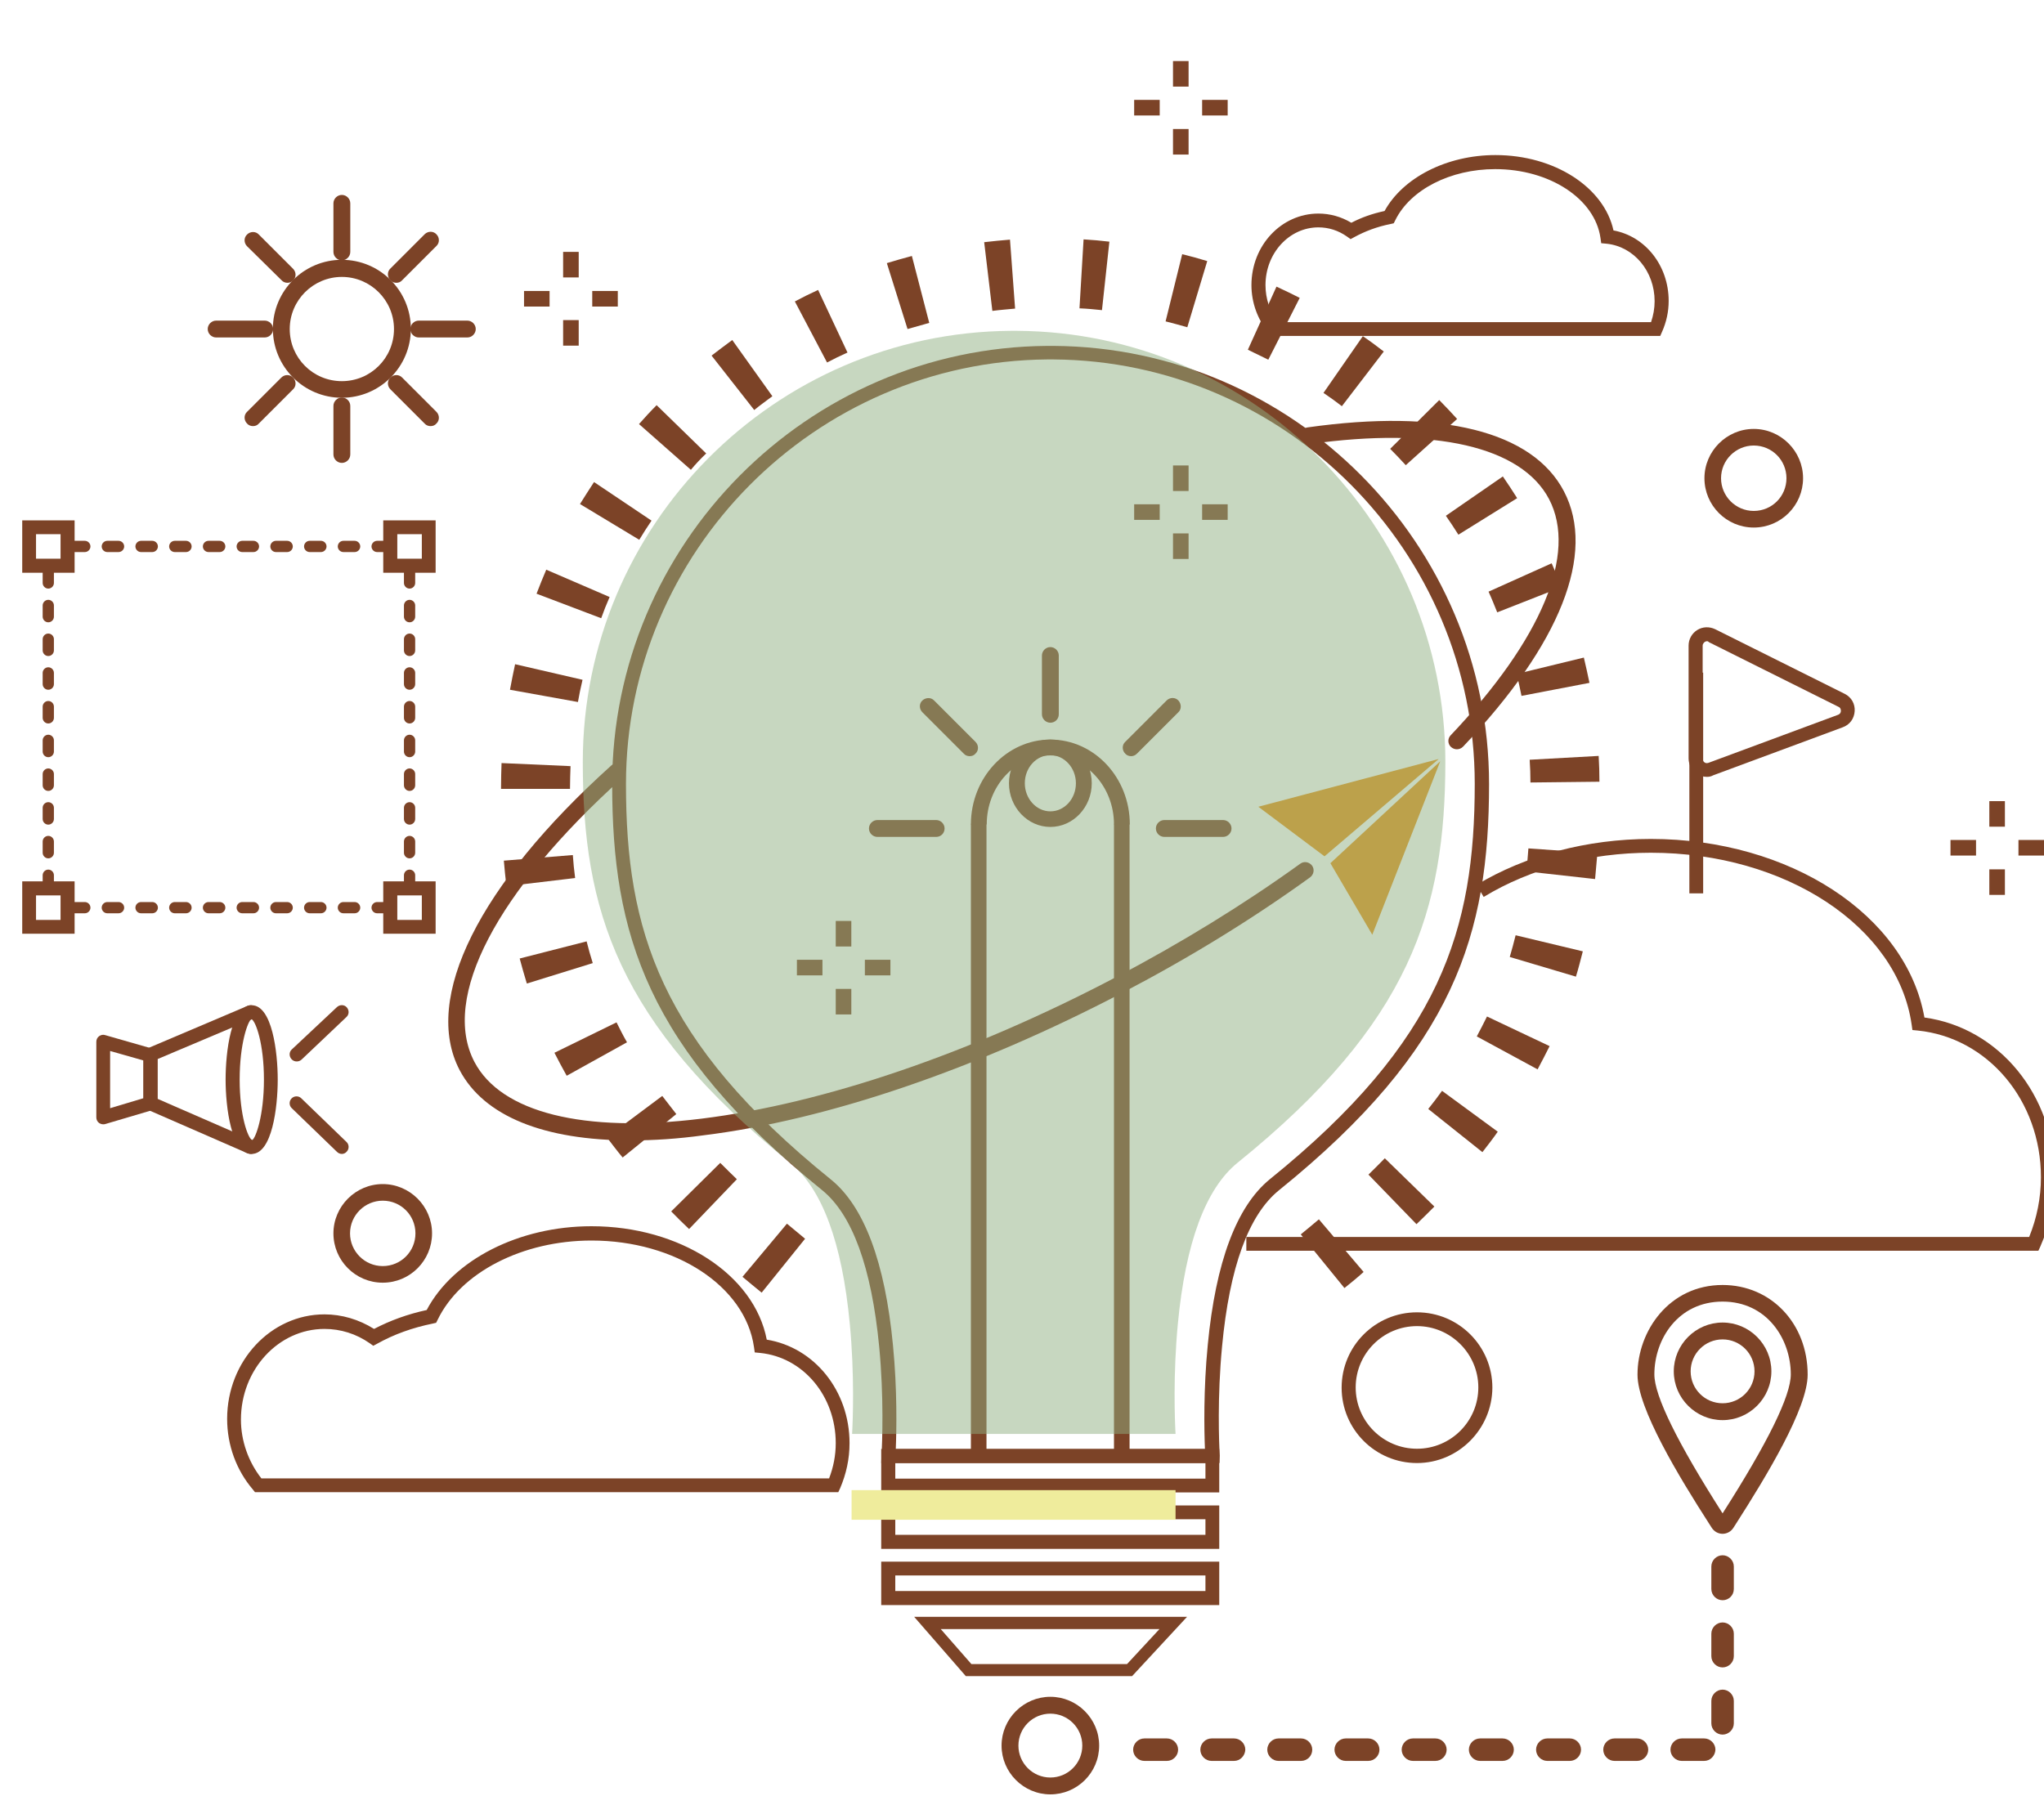 <?xml version="1.0" encoding="utf-8"?>
<!-- Generator: Adobe Illustrator 28.1.0, SVG Export Plug-In . SVG Version: 6.00 Build 0)  -->
<svg version="1.1" id="レイヤー_1" xmlns="http://www.w3.org/2000/svg" xmlns:xlink="http://www.w3.org/1999/xlink" x="0px"
	 y="0px" viewBox="0 0 800 710" style="enable-background:new 0 0 800 710;" xml:space="preserve">
<style type="text/css">
	.st0{fill:#7C4327;}
	.st1{fill:#E99214;}
	.st2{fill:#FFFFFF;}
	.st3{opacity:0.5;fill:#90B082;}
	.st4{fill:#EFEC9C;}
</style>
<g>
	<g>
		<path class="st0" d="M797.8,489.6h-310v-5.4h306.4c3-7.4,4.6-15.3,4.6-23.4c0-29.9-20.7-54.6-48.2-57.4l-2.1-0.2l-0.3-2.1
			c-5.5-38.4-49.4-67.3-102.1-67.3c-23.8,0-47,6.1-65.4,17.3l-2.8-4.7c19.2-11.6,43.4-18,68.2-18c54.5,0,100,29.9,107.1,69.9
			c29.2,4,51,30.5,51,62.5c0,9.5-1.9,18.7-5.7,27.3L797.8,489.6z"/>
		<path class="st0" d="M477.3,572.7H344.9l0.1-2.9c0.3-5,1-23-0.9-42.7c-3-31-10.5-51.6-22.3-61.2c-68.8-55.6-82.2-100.4-82.2-159
			c0-93.8,76.3-170.8,170.2-171.5l2.6,0c93.9,0.6,170.4,77.6,170.4,171.5c0,58.7-13.5,103.5-82.2,159l-1.7-2.1l1.7,2.1
			c-11.9,9.6-19.4,30.2-22.3,61.2c-1.9,19.8-1.2,37.7-0.9,42.7L477.3,572.7z M350.6,567.2h121c-0.3-7.4-0.6-23.3,1.1-40.7
			c3.1-32.5,11.3-54.3,24.3-64.9c67.1-54.2,80.2-97.8,80.2-154.8c0-91-74-165.5-164.9-166.1l-2.5,0C318.9,141.5,245,216,245,306.9
			c0,57,13.1,100.6,80.2,154.8c13,10.5,21.2,32.4,24.3,64.9C351.2,543.9,350.9,559.9,350.6,567.2z"/>
		<path class="st0" d="M477.2,584.2H344.9v-17h132.3V584.2z M350.4,578.8h121.4v-6.1H350.4V578.8z"/>
		<path class="st0" d="M477.2,606.3H344.9v-17h132.3V606.3z M350.4,600.8h121.4v-6.1H350.4V600.8z"/>
		<path class="st0" d="M477.2,628.3H344.9v-17h132.3V628.3z M350.4,622.8h121.4v-6.1H350.4V622.8z"/>
		<path class="st0" d="M443.1,656.1H378l-20.2-23.2h106.8L443.1,656.1z M380.2,651.4h60.9l12.7-13.7h-85.6L380.2,651.4z"/>
		<g>
			<rect x="380" y="322.5" class="st0" width="6.1" height="247.5"/>
			<rect x="436" y="322.5" class="st0" width="6.1" height="247.5"/>
			<path class="st0" d="M442.2,322.7H436c0-14.9-11.2-27-24.9-27c-13.8,0-24.9,12.1-24.9,27H380c0-18.3,14-33.2,31.1-33.2
				C428.3,289.5,442.2,304.4,442.2,322.7z"/>
			<path class="st0" d="M411.1,323.7c-8.9,0-16.2-7.7-16.2-17.1s7.3-17.1,16.2-17.1c8.9,0,16.2,7.7,16.2,17.1S420,323.7,411.1,323.7
				z M411.1,295.6c-5.5,0-10,4.9-10,11c0,6,4.5,11,10,11c5.5,0,10-4.9,10-11C421.1,300.6,416.6,295.6,411.1,295.6z"/>
		</g>
		<g>
			<g>
				<path class="st0" d="M411.1,282.9c-1.8,0-3.3-1.5-3.3-3.3v-23c0-1.8,1.5-3.3,3.3-3.3c1.8,0,3.3,1.5,3.3,3.3v23
					C414.4,281.5,412.9,282.9,411.1,282.9z"/>
			</g>
			<g>
				<path class="st0" d="M478.7,327.6h-23c-1.8,0-3.3-1.5-3.3-3.3c0-1.8,1.5-3.3,3.3-3.3h23c1.8,0,3.3,1.5,3.3,3.3
					C482,326.1,480.5,327.6,478.7,327.6z"/>
				<path class="st0" d="M366.4,327.6h-23c-1.8,0-3.3-1.5-3.3-3.3c0-1.8,1.5-3.3,3.3-3.3h23c1.8,0,3.3,1.5,3.3,3.3
					C369.7,326.1,368.3,327.6,366.4,327.6z"/>
			</g>
			<g>
				<path class="st0" d="M379.5,296c-0.8,0-1.7-0.3-2.3-1L361,278.8c-1.3-1.3-1.3-3.4,0-4.6s3.4-1.3,4.6,0l16.2,16.2
					c1.3,1.3,1.3,3.4,0,4.6C381.2,295.7,380.4,296,379.5,296z"/>
			</g>
			<g>
				<path class="st0" d="M442.7,296c-0.8,0-1.7-0.3-2.3-1c-1.3-1.3-1.3-3.4,0-4.6l16.2-16.2c1.3-1.3,3.4-1.3,4.6,0s1.3,3.4,0,4.6
					L445,295C444.3,295.7,443.5,296,442.7,296z"/>
			</g>
		</g>
		<g>
			<g>
				<g>
					<g>
						<rect x="327.1" y="360.5" class="st0" width="6.1" height="10"/>
					</g>
				</g>
			</g>
			<g>
				<g>
					<g>
						<rect x="327.1" y="387.1" class="st0" width="6.1" height="10"/>
					</g>
				</g>
			</g>
			<g>
				<g>
					<g>
						<rect x="338.5" y="375.7" class="st0" width="10" height="6.1"/>
					</g>
				</g>
			</g>
			<g>
				<g>
					<g>
						<rect x="311.9" y="375.7" class="st0" width="10" height="6.1"/>
					</g>
				</g>
			</g>
		</g>
		<g>
			<g>
				<g>
					<g>
						<rect x="459.1" y="182.2" class="st0" width="6.1" height="10"/>
					</g>
				</g>
			</g>
			<g>
				<g>
					<g>
						<rect x="459.1" y="208.8" class="st0" width="6.1" height="10"/>
					</g>
				</g>
			</g>
			<g>
				<g>
					<g>
						<rect x="470.5" y="197.4" class="st0" width="10" height="6.1"/>
					</g>
				</g>
			</g>
			<g>
				<g>
					<g>
						<rect x="443.9" y="197.4" class="st0" width="10" height="6.1"/>
					</g>
				</g>
			</g>
		</g>
		<g>
			<g>
				<g>
					<g>
						<rect x="220.4" y="98.6" class="st0" width="6.1" height="10"/>
					</g>
				</g>
			</g>
			<g>
				<g>
					<g>
						<rect x="220.4" y="125.3" class="st0" width="6.1" height="10"/>
					</g>
				</g>
			</g>
			<g>
				<g>
					<g>
						<rect x="231.8" y="113.9" class="st0" width="10" height="6.1"/>
					</g>
				</g>
			</g>
			<g>
				<g>
					<g>
						<rect x="205.1" y="113.9" class="st0" width="10" height="6.1"/>
					</g>
				</g>
			</g>
		</g>
		<g>
			<g>
				<g>
					<g>
						<rect x="459.1" y="23.9" class="st0" width="6.1" height="10"/>
					</g>
				</g>
			</g>
			<g>
				<g>
					<g>
						<rect x="459.1" y="50.5" class="st0" width="6.1" height="10"/>
					</g>
				</g>
			</g>
			<g>
				<g>
					<g>
						<rect x="470.5" y="39.1" class="st0" width="10" height="6.1"/>
					</g>
				</g>
			</g>
			<g>
				<g>
					<g>
						<rect x="443.9" y="39.1" class="st0" width="10" height="6.1"/>
					</g>
				</g>
			</g>
		</g>
		<g>
			<g>
				<g>
					<g>
						<rect x="778.6" y="313.6" class="st0" width="6.1" height="10"/>
					</g>
				</g>
			</g>
			<g>
				<g>
					<g>
						<rect x="778.6" y="340.3" class="st0" width="6.1" height="10"/>
					</g>
				</g>
			</g>
			<g>
				<g>
					<g>
						<rect x="790" y="328.8" class="st0" width="10" height="6.1"/>
					</g>
				</g>
			</g>
			<g>
				<g>
					<g>
						<rect x="763.4" y="328.8" class="st0" width="10" height="6.1"/>
					</g>
				</g>
			</g>
		</g>
		<path class="st0" d="M686.4,206.5c-10.7,0-19.3-8.7-19.3-19.3s8.7-19.3,19.3-19.3s19.3,8.7,19.3,19.3S697.1,206.5,686.4,206.5z
			 M686.4,174.4c-7,0-12.8,5.7-12.8,12.8c0,7,5.7,12.8,12.8,12.8s12.8-5.7,12.8-12.8C699.2,180.1,693.5,174.4,686.4,174.4z"/>
		<path class="st0" d="M149.8,502.1c-10.7,0-19.3-8.7-19.3-19.3s8.7-19.3,19.3-19.3s19.3,8.7,19.3,19.3S160.5,502.1,149.8,502.1z
			 M149.8,470c-7,0-12.8,5.7-12.8,12.8c0,7,5.7,12.8,12.8,12.8s12.8-5.7,12.8-12.8C162.6,475.7,156.9,470,149.8,470z"/>
		<path class="st0" d="M554.6,572.7c-16.3,0-29.5-13.2-29.5-29.5c0-16.3,13.2-29.5,29.5-29.5s29.5,13.2,29.5,29.5
			C584,559.4,570.8,572.7,554.6,572.7z M554.6,519.1c-13.3,0-24,10.8-24,24c0,13.3,10.8,24,24,24c13.3,0,24-10.8,24-24
			C578.6,529.9,567.8,519.1,554.6,519.1z"/>
		<path class="st0" d="M247,446.4c-34.2,0-57.6-9.5-67.1-27.5c-14.7-28,7.5-72.6,59.4-119.3c1.3-1.2,3.4-1.1,4.6,0.2
			c1.2,1.3,1.1,3.4-0.2,4.6c-49.5,44.6-71.2,86.2-58,111.3c10.4,19.8,42.7,27.9,88.8,22.2c47.8-5.9,105.3-25.5,161.9-55.2
			c25.9-13.6,50.3-28.6,72.5-44.6c1.5-1.1,3.5-0.7,4.6,0.7c1.1,1.5,0.7,3.5-0.7,4.6c-22.4,16.2-47.1,31.4-73.3,45.1
			c-57.3,30-115.6,49.9-164.1,55.9C265.3,445.8,255.8,446.4,247,446.4z"/>
		<path class="st0" d="M570.2,293.3c-0.8,0-1.6-0.3-2.3-0.9c-1.3-1.2-1.4-3.3-0.1-4.6c35.6-37.5,49.6-71.1,38.5-92.4
			c-10.8-20.6-44.9-28.4-93.6-21.6c-1.8,0.2-3.5-1-3.7-2.8c-0.3-1.8,1-3.5,2.8-3.7c52.3-7.4,88,1.5,100.3,25
			c12.7,24.3-1.3,59.8-39.5,100C571.9,293,571,293.3,570.2,293.3z"/>
		<g>
			<g>
				<polygon class="st1" points="563.1,297.1 492.5,315.8 518.4,335.2 				"/>
				<polygon class="st1" points="563.7,298 537.1,365.9 520.7,337.9 				"/>
			</g>
		</g>
		<path class="st0" d="M328.1,584.1H99.8l-0.8-1c-6.5-7.6-10.1-17.4-10.1-27.7c0-22.6,17.1-40.9,38.1-40.9c6.8,0,13.5,2,19.4,5.7
			c6.3-3.3,13.2-5.8,20.6-7.4c10.4-19.7,36.1-32.8,64.5-32.8c34.6,0,63.7,18.9,68.6,44.4c18.6,3,32.4,20,32.4,40.5
			c0,6.2-1.3,12.1-3.7,17.7L328.1,584.1z M102.3,578.7h222.2c1.7-4.4,2.6-9,2.6-13.8c0-18.4-12.7-33.6-29.6-35.3l-2.1-0.2l-0.3-2.1
			c-3.4-23.8-30.7-41.7-63.6-41.7c-26.9,0-51.2,12.4-60.2,31l-0.6,1.2l-1.3,0.3c-7.9,1.6-15.2,4.2-21.8,7.9l-1.5,0.8l-1.4-1
			c-5.3-3.7-11.4-5.6-17.7-5.6c-18,0-32.7,15.9-32.7,35.5C94.3,564,97.2,572.2,102.3,578.7z"/>
		<path class="st0" d="M298.1,506c-2.6-2.1-5.1-4.2-7.5-6.2L308,479c2.3,1.9,4.7,3.9,7.1,5.9L298.1,506z M526.2,504.2l-17.1-21
			c2.4-2,4.8-3.9,7.1-5.9l17.5,20.6C531.3,500.1,528.8,502.1,526.2,504.2z M269.7,481.1c-2.4-2.3-4.8-4.6-7-6.9l19.2-19
			c2.1,2.1,4.3,4.3,6.5,6.4L269.7,481.1z M554.4,479.2l-18.8-19.4c2.2-2.2,4.4-4.3,6.4-6.4l19.4,18.9
			C559.2,474.5,556.8,476.9,554.4,479.2z M243.7,453.1c-2.2-2.6-4.2-5.3-6.2-7.9l21.7-16.2c1.8,2.3,3.6,4.7,5.5,7.1L243.7,453.1z
			 M580.2,451L559,434.1c1.9-2.4,3.7-4.7,5.4-7.1l21.8,16C584.4,445.6,582.3,448.3,580.2,451z M221.8,421.1c-1.7-3-3.3-6.1-4.8-9
			l24.3-11.9c1.3,2.6,2.6,5.2,4.1,7.8L221.8,421.1z M601.8,418.6L578,405.7c1.4-2.6,2.7-5.2,4-7.8l24.5,11.6
			C605,412.5,603.4,415.6,601.8,418.6z M206.2,385c-1-3.2-1.9-6.5-2.8-9.8l26.2-6.7c0.7,2.8,1.5,5.7,2.4,8.5L206.2,385z
			 M616.8,382.3l-25.9-7.7c0.8-2.8,1.6-5.6,2.3-8.5l26.3,6.3C618.6,375.8,617.8,379.1,616.8,382.3z M198.2,346.9
			c-0.4-3.3-0.7-6.6-1-10l27-2.2c0.2,3,0.5,6,0.9,9L198.2,346.9z M624.3,344.1l-26.9-3c0.3-3,0.6-5.9,0.8-9l27,1.9
			C624.9,337.5,624.6,340.8,624.3,344.1z M223.2,308.8h-27.1v-0.6c0-3.2,0.1-6.4,0.2-9.5l27,1.2c-0.1,2.8-0.2,5.6-0.2,8.3V308.8z
			 M599,306.3c0-3-0.1-5.9-0.3-8.9l27-1.5c0.2,3.4,0.3,6.7,0.3,10.1L599,306.3z M226.2,274.8l-26.6-4.8c0.6-3.3,1.3-6.7,2-10
			l26.4,6.1C227.3,269,226.7,271.9,226.2,274.8z M595.5,272.4c-0.6-2.9-1.2-5.8-1.9-8.6l26.3-6.4c0.8,3.3,1.5,6.6,2.2,9.9
			L595.5,272.4z M235.3,242l-25.3-9.6c1.2-3.2,2.5-6.3,3.8-9.4l24.8,10.7C237.4,236.4,236.3,239.2,235.3,242z M586,239.7
			c-1.1-2.7-2.2-5.5-3.4-8.1l24.7-11.1c1.4,3.1,2.7,6.2,3.9,9.3L586,239.7z M250.2,211.3l-23.2-14c1.8-2.9,3.6-5.7,5.5-8.6
			l22.5,15.1C253.3,206.3,251.7,208.8,250.2,211.3z M570.8,209.3c-1.6-2.5-3.2-5-4.9-7.4l22.3-15.4c1.9,2.8,3.8,5.6,5.6,8.5
			L570.8,209.3z M270.4,183.9l-20.3-17.9c2.2-2.5,4.5-5,6.9-7.4l19.4,18.9C274.3,179.5,272.3,181.6,270.4,183.9z M550.2,182.1
			c-2-2.2-4-4.3-6.1-6.4l19.2-19.1c2.4,2.4,4.7,4.9,7,7.4L550.2,182.1z M295.2,160.5l-16.7-21.3c2.7-2.1,5.4-4.1,8.1-6.1l15.7,22
			C299.9,156.9,297.5,158.6,295.2,160.5z M525.2,159c-2.3-1.8-4.7-3.5-7.2-5.2l15.4-22.2c2.8,1.9,5.5,3.9,8.2,6L525.2,159z
			 M323.7,141.9L311.1,118c3-1.6,6-3.1,9.1-4.5l11.5,24.5C329,139.2,326.3,140.5,323.7,141.9z M496.4,140.8c-2.6-1.3-5.3-2.6-8-3.9
			l11.2-24.7c3.1,1.4,6.1,2.9,9.1,4.4L496.4,140.8z M355.2,128.8l-8.1-25.8c3.2-1,6.5-1.9,9.8-2.8l6.8,26.2
			C360.8,127.2,358,128,355.2,128.8z M464.7,128.1c-2.8-0.8-5.7-1.6-8.5-2.3l6.5-26.3c3.3,0.8,6.6,1.7,9.8,2.7L464.7,128.1z
			 M388.4,121.7l-3.2-26.9c3.3-0.4,6.7-0.7,10.1-1l2,27C394.3,121.1,391.4,121.3,388.4,121.7z M431.3,121.4
			c-2.9-0.3-5.9-0.6-8.8-0.7l1.6-27c3.4,0.2,6.8,0.5,10.1,0.9L431.3,121.4z"/>
		<path class="st0" d="M649.8,131.5H497.5l-0.8-1c-4.4-5.2-6.9-11.9-6.9-18.9c0-15.5,11.7-28,26.2-28c4.5,0,8.9,1.2,12.9,3.6
			c4-2.1,8.3-3.6,13-4.6c7.2-13.1,24.4-21.9,43.4-21.9c23.1,0,42.5,12.6,46.2,29.5c12.5,2.3,21.6,13.8,21.6,27.6
			c0,4.2-0.9,8.3-2.6,12.1L649.8,131.5z M500.1,126.1h146.1c0.9-2.6,1.4-5.4,1.4-8.2c0-11.7-8.1-21.4-18.8-22.5l-2.1-0.2l-0.3-2.1
			c-2.2-15.3-19.9-26.9-41.2-26.9c-17.5,0-33.2,8-39.1,20l-0.6,1.2l-1.3,0.3c-5.1,1-9.9,2.8-14.1,5.1l-1.5,0.8l-1.4-1
			C523.8,90.2,520,89,516,89c-11.4,0-20.7,10.1-20.7,22.6C495.3,116.9,497,122,500.1,126.1z"/>
		<g>
			<g>
				<path class="st0" d="M29.2,224.2H8.7v-20.5h20.5V224.2z M14.1,218.7h9.6v-9.6h-9.6V218.7z"/>
				<path class="st0" d="M170.5,224.2H150v-20.5h20.5V224.2z M155.5,218.7h9.6v-9.6h-9.6V218.7z"/>
				<path class="st0" d="M152,216.1h-4.4c-1.2,0-2.2-1-2.2-2.2s1-2.2,2.2-2.2h4.4c1.2,0,2.2,1,2.2,2.2S153.2,216.1,152,216.1z
					 M138.8,216.1h-4.4c-1.2,0-2.2-1-2.2-2.2s1-2.2,2.2-2.2h4.4c1.2,0,2.2,1,2.2,2.2S140,216.1,138.8,216.1z M125.6,216.1h-4.4
					c-1.2,0-2.2-1-2.2-2.2s1-2.2,2.2-2.2h4.4c1.2,0,2.2,1,2.2,2.2S126.8,216.1,125.6,216.1z M112.4,216.1H108c-1.2,0-2.2-1-2.2-2.2
					s1-2.2,2.2-2.2h4.4c1.2,0,2.2,1,2.2,2.2S113.6,216.1,112.4,216.1z M99.2,216.1h-4.4c-1.2,0-2.2-1-2.2-2.2s1-2.2,2.2-2.2h4.4
					c1.2,0,2.2,1,2.2,2.2S100.4,216.1,99.2,216.1z M86,216.1h-4.4c-1.2,0-2.2-1-2.2-2.2s1-2.2,2.2-2.2H86c1.2,0,2.2,1,2.2,2.2
					S87.2,216.1,86,216.1z M72.8,216.1h-4.4c-1.2,0-2.2-1-2.2-2.2s1-2.2,2.2-2.2h4.4c1.2,0,2.2,1,2.2,2.2S74,216.1,72.8,216.1z
					 M59.6,216.1h-4.4c-1.2,0-2.2-1-2.2-2.2s1-2.2,2.2-2.2h4.4c1.2,0,2.2,1,2.2,2.2S60.8,216.1,59.6,216.1z M46.4,216.1H42
					c-1.2,0-2.2-1-2.2-2.2s1-2.2,2.2-2.2h4.4c1.2,0,2.2,1,2.2,2.2S47.6,216.1,46.4,216.1z M33.2,216.1h-4.4c-1.2,0-2.2-1-2.2-2.2
					s1-2.2,2.2-2.2h4.4c1.2,0,2.2,1,2.2,2.2S34.4,216.1,33.2,216.1z"/>
			</g>
			<g>
				<path class="st0" d="M29.2,365.5H8.7V345h20.5V365.5z M14.1,360.1h9.6v-9.6h-9.6V360.1z"/>
				<path class="st0" d="M170.5,365.5H150V345h20.5V365.5z M155.5,360.1h9.6v-9.6h-9.6V360.1z"/>
				<path class="st0" d="M152,357.5h-4.4c-1.2,0-2.2-1-2.2-2.2s1-2.2,2.2-2.2h4.4c1.2,0,2.2,1,2.2,2.2S153.2,357.5,152,357.5z
					 M138.8,357.5h-4.4c-1.2,0-2.2-1-2.2-2.2s1-2.2,2.2-2.2h4.4c1.2,0,2.2,1,2.2,2.2S140,357.5,138.8,357.5z M125.6,357.5h-4.4
					c-1.2,0-2.2-1-2.2-2.2s1-2.2,2.2-2.2h4.4c1.2,0,2.2,1,2.2,2.2S126.8,357.5,125.6,357.5z M112.4,357.5H108c-1.2,0-2.2-1-2.2-2.2
					s1-2.2,2.2-2.2h4.4c1.2,0,2.2,1,2.2,2.2S113.6,357.5,112.4,357.5z M99.2,357.5h-4.4c-1.2,0-2.2-1-2.2-2.2s1-2.2,2.2-2.2h4.4
					c1.2,0,2.2,1,2.2,2.2S100.4,357.5,99.2,357.5z M86,357.5h-4.4c-1.2,0-2.2-1-2.2-2.2s1-2.2,2.2-2.2H86c1.2,0,2.2,1,2.2,2.2
					S87.2,357.5,86,357.5z M72.8,357.5h-4.4c-1.2,0-2.2-1-2.2-2.2s1-2.2,2.2-2.2h4.4c1.2,0,2.2,1,2.2,2.2S74,357.5,72.8,357.5z
					 M59.6,357.5h-4.4c-1.2,0-2.2-1-2.2-2.2s1-2.2,2.2-2.2h4.4c1.2,0,2.2,1,2.2,2.2S60.8,357.5,59.6,357.5z M46.4,357.5H42
					c-1.2,0-2.2-1-2.2-2.2s1-2.2,2.2-2.2h4.4c1.2,0,2.2,1,2.2,2.2S47.6,357.5,46.4,357.5z M33.2,357.5h-4.4c-1.2,0-2.2-1-2.2-2.2
					s1-2.2,2.2-2.2h4.4c1.2,0,2.2,1,2.2,2.2S34.4,357.5,33.2,357.5z"/>
			</g>
			<path class="st0" d="M18.9,349.2c-1.2,0-2.2-1-2.2-2.2v-4.4c0-1.2,1-2.2,2.2-2.2c1.2,0,2.2,1,2.2,2.2v4.4
				C21.1,348.2,20.1,349.2,18.9,349.2z M18.9,336c-1.2,0-2.2-1-2.2-2.2v-4.4c0-1.2,1-2.2,2.2-2.2c1.2,0,2.2,1,2.2,2.2v4.4
				C21.1,335,20.1,336,18.9,336z M18.9,322.8c-1.2,0-2.2-1-2.2-2.2v-4.4c0-1.2,1-2.2,2.2-2.2c1.2,0,2.2,1,2.2,2.2v4.4
				C21.1,321.8,20.1,322.8,18.9,322.8z M18.9,309.6c-1.2,0-2.2-1-2.2-2.2V303c0-1.2,1-2.2,2.2-2.2c1.2,0,2.2,1,2.2,2.2v4.4
				C21.1,308.6,20.1,309.6,18.9,309.6z M18.9,296.4c-1.2,0-2.2-1-2.2-2.2v-4.4c0-1.2,1-2.2,2.2-2.2c1.2,0,2.2,1,2.2,2.2v4.4
				C21.1,295.4,20.1,296.4,18.9,296.4z M18.9,283.2c-1.2,0-2.2-1-2.2-2.2v-4.4c0-1.2,1-2.2,2.2-2.2c1.2,0,2.2,1,2.2,2.2v4.4
				C21.1,282.2,20.1,283.2,18.9,283.2z M18.9,270c-1.2,0-2.2-1-2.2-2.2v-4.4c0-1.2,1-2.2,2.2-2.2c1.2,0,2.2,1,2.2,2.2v4.4
				C21.1,269,20.1,270,18.9,270z M18.9,256.8c-1.2,0-2.2-1-2.2-2.2v-4.4c0-1.2,1-2.2,2.2-2.2c1.2,0,2.2,1,2.2,2.2v4.4
				C21.1,255.8,20.1,256.8,18.9,256.8z M18.9,243.6c-1.2,0-2.2-1-2.2-2.2V237c0-1.2,1-2.2,2.2-2.2c1.2,0,2.2,1,2.2,2.2v4.4
				C21.1,242.6,20.1,243.6,18.9,243.6z M18.9,230.4c-1.2,0-2.2-1-2.2-2.2v-4.4c0-1.2,1-2.2,2.2-2.2c1.2,0,2.2,1,2.2,2.2v4.4
				C21.1,229.4,20.1,230.4,18.9,230.4z"/>
			<path class="st0" d="M160.3,349.2c-1.2,0-2.2-1-2.2-2.2v-4.4c0-1.2,1-2.2,2.2-2.2c1.2,0,2.2,1,2.2,2.2v4.4
				C162.5,348.2,161.5,349.2,160.3,349.2z M160.3,336c-1.2,0-2.2-1-2.2-2.2v-4.4c0-1.2,1-2.2,2.2-2.2c1.2,0,2.2,1,2.2,2.2v4.4
				C162.5,335,161.5,336,160.3,336z M160.3,322.8c-1.2,0-2.2-1-2.2-2.2v-4.4c0-1.2,1-2.2,2.2-2.2c1.2,0,2.2,1,2.2,2.2v4.4
				C162.5,321.8,161.5,322.8,160.3,322.8z M160.3,309.6c-1.2,0-2.2-1-2.2-2.2V303c0-1.2,1-2.2,2.2-2.2c1.2,0,2.2,1,2.2,2.2v4.4
				C162.5,308.6,161.5,309.6,160.3,309.6z M160.3,296.4c-1.2,0-2.2-1-2.2-2.2v-4.4c0-1.2,1-2.2,2.2-2.2c1.2,0,2.2,1,2.2,2.2v4.4
				C162.5,295.4,161.5,296.4,160.3,296.4z M160.3,283.2c-1.2,0-2.2-1-2.2-2.2v-4.4c0-1.2,1-2.2,2.2-2.2c1.2,0,2.2,1,2.2,2.2v4.4
				C162.5,282.2,161.5,283.2,160.3,283.2z M160.3,270c-1.2,0-2.2-1-2.2-2.2v-4.4c0-1.2,1-2.2,2.2-2.2c1.2,0,2.2,1,2.2,2.2v4.4
				C162.5,269,161.5,270,160.3,270z M160.3,256.8c-1.2,0-2.2-1-2.2-2.2v-4.4c0-1.2,1-2.2,2.2-2.2c1.2,0,2.2,1,2.2,2.2v4.4
				C162.5,255.8,161.5,256.8,160.3,256.8z M160.3,243.6c-1.2,0-2.2-1-2.2-2.2V237c0-1.2,1-2.2,2.2-2.2c1.2,0,2.2,1,2.2,2.2v4.4
				C162.5,242.6,161.5,243.6,160.3,243.6z M160.3,230.4c-1.2,0-2.2-1-2.2-2.2v-4.4c0-1.2,1-2.2,2.2-2.2c1.2,0,2.2,1,2.2,2.2v4.4
				C162.5,229.4,161.5,230.4,160.3,230.4z"/>
		</g>
		<g>
			<path class="st0" d="M40.4,440.1c-0.6,0-1.1-0.2-1.6-0.5c-0.7-0.5-1.1-1.3-1.1-2.2v-29.6c0-0.9,0.4-1.7,1.1-2.2
				c0.7-0.5,1.6-0.7,2.4-0.4l18.5,5.3c1.2,0.3,2,1.4,2,2.6v18.8c0,1.2-0.8,2.3-1.9,2.6L41.2,440C40.9,440.1,40.7,440.1,40.4,440.1z
				 M43.1,411.4v22.4l13-3.9v-14.8L43.1,411.4z"/>
			<path class="st0" d="M98.1,451.7c-0.4,0-0.7-0.1-1.1-0.2l-39.2-17.1c-1-0.4-1.6-1.4-1.6-2.5v-19.1c0-1.1,0.7-2.1,1.7-2.5
				L97,393.7c1.4-0.6,3,0.1,3.6,1.4c0.6,1.4-0.1,3-1.4,3.6l-37.6,15.9v15.5l37.6,16.4c1.4,0.6,2,2.2,1.4,3.6
				C100.1,451.1,99.1,451.7,98.1,451.7z"/>
			<path class="st0" d="M98.5,451.7c-8,0-10.2-18.3-10.2-29.1s2.1-29.1,10.2-29.1c8,0,10.2,18.3,10.2,29.1S106.5,451.7,98.5,451.7z
				 M98.4,398.9c-1.4,0.8-4.6,9.6-4.6,23.7s3.2,22.9,4.9,23.7c1.4-0.8,4.6-9.6,4.6-23.7S100.1,399.7,98.4,398.9z"/>
			<g>
				<line class="st2" x1="116.1" y1="412.8" x2="133.8" y2="396.2"/>
				<path class="st0" d="M116.1,415.5c-0.7,0-1.5-0.3-2-0.9c-1-1.1-1-2.8,0.1-3.8l17.7-16.6c1.1-1,2.8-1,3.8,0.1
					c1,1.1,1,2.8-0.1,3.8L118,414.8C117.4,415.3,116.8,415.5,116.1,415.5z"/>
			</g>
			<g>
				<line class="st2" x1="133.8" y1="449" x2="116.1" y2="431.9"/>
				<path class="st0" d="M133.8,451.7c-0.7,0-1.4-0.3-1.9-0.8l-17.7-17.1c-1.1-1-1.1-2.8-0.1-3.8c1-1.1,2.8-1.1,3.8-0.1l17.7,17.1
					c1.1,1,1.1,2.8,0.1,3.8C135.2,451.4,134.5,451.7,133.8,451.7z"/>
			</g>
		</g>
		<g>
			<g>
				<line class="st2" x1="663.9" y1="263.3" x2="663.9" y2="349.7"/>
				<rect x="661.2" y="263.3" class="st0" width="5.4" height="86.4"/>
			</g>
			<path class="st0" d="M668.1,304.1c-1.4,0-2.9-0.4-4.1-1.3c-1.9-1.3-3.1-3.5-3.1-5.9v-44.2c0-2.5,1.3-4.8,3.4-6.1
				c2.1-1.3,4.7-1.4,7-0.3l50.7,25.3c2.6,1.3,4.1,3.9,3.9,6.8c-0.2,2.9-1.9,5.3-4.7,6.3l-50.7,18.8
				C669.8,303.9,669,304.1,668.1,304.1z M668.1,251c-0.4,0-0.7,0.2-0.9,0.3c-0.2,0.2-0.8,0.6-0.8,1.5v44.2c0,0.8,0.5,1.3,0.7,1.4
				c0.2,0.2,0.8,0.5,1.6,0.2l50.7-18.8c1-0.4,1.1-1.2,1.1-1.5c0-0.3,0-1.2-0.9-1.6l-50.7-25.3C668.6,251.1,668.4,251,668.1,251z"/>
		</g>
		<g>
			<path class="st0" d="M133.8,155.7c-14.9,0-27-12.1-27-27s12.1-27,27-27s27,12.1,27,27S148.7,155.7,133.8,155.7z M133.8,108.4
				c-11.2,0-20.4,9.1-20.4,20.4s9.1,20.4,20.4,20.4s20.4-9.1,20.4-20.4S145,108.4,133.8,108.4z"/>
			<g>
				<g>
					<path class="st0" d="M133.8,101.9c-1.8,0-3.3-1.5-3.3-3.3v-19c0-1.8,1.5-3.3,3.3-3.3s3.3,1.5,3.3,3.3v19
						C137.1,100.4,135.6,101.9,133.8,101.9z"/>
					<path class="st0" d="M133.8,181.2c-1.8,0-3.3-1.5-3.3-3.3v-19c0-1.8,1.5-3.3,3.3-3.3s3.3,1.5,3.3,3.3v19
						C137.1,179.7,135.6,181.2,133.8,181.2z"/>
				</g>
				<g>
					<path class="st0" d="M182.9,132.1h-19c-1.8,0-3.3-1.5-3.3-3.3s1.5-3.3,3.3-3.3h19c1.8,0,3.3,1.5,3.3,3.3
						S184.7,132.1,182.9,132.1z"/>
					<path class="st0" d="M103.6,132.1h-19c-1.8,0-3.3-1.5-3.3-3.3s1.5-3.3,3.3-3.3h19c1.8,0,3.3,1.5,3.3,3.3
						S105.4,132.1,103.6,132.1z"/>
				</g>
			</g>
			<g>
				<g>
					<path class="st0" d="M155.1,110.7c-0.8,0-1.7-0.3-2.3-1c-1.3-1.3-1.3-3.4,0-4.6l13.4-13.4c1.3-1.3,3.4-1.3,4.6,0
						c1.3,1.3,1.3,3.4,0,4.6l-13.4,13.4C156.8,110.4,156,110.7,155.1,110.7z"/>
					<path class="st0" d="M99,166.8c-0.8,0-1.7-0.3-2.3-1c-1.3-1.3-1.3-3.4,0-4.6l13.4-13.4c1.3-1.3,3.4-1.3,4.6,0
						c1.3,1.3,1.3,3.4,0,4.6l-13.4,13.4C100.7,166.5,99.9,166.8,99,166.8z"/>
				</g>
				<g>
					<path class="st0" d="M168.5,166.8c-0.8,0-1.7-0.3-2.3-1l-13.4-13.4c-1.3-1.3-1.3-3.4,0-4.6c1.3-1.3,3.4-1.3,4.6,0l13.4,13.4
						c1.3,1.3,1.3,3.4,0,4.6C170.2,166.5,169.4,166.8,168.5,166.8z"/>
					<path class="st0" d="M112.5,110.7c-0.8,0-1.7-0.3-2.3-1L96.7,96.4c-1.3-1.3-1.3-3.4,0-4.6c1.3-1.3,3.4-1.3,4.6,0l13.4,13.4
						c1.3,1.3,1.3,3.4,0,4.6C114.1,110.4,113.3,110.7,112.5,110.7z"/>
				</g>
			</g>
		</g>
		<path class="st0" d="M674.2,600.4c-1.7,0-3.3-0.9-4.2-2.3l-0.9-1.4c-12.1-18.8-28.2-45.4-28.2-58.6c0-17.2,12.5-35.1,33.3-35.1
			c19,0,33.3,15.1,33.3,35.1c0,13.2-16.1,39.7-28.2,58.6l-0.9,1.4C677.5,599.5,675.9,600.4,674.2,600.4z M674.2,509.5
			c-17.4,0-26.7,14.7-26.7,28.5c0,8.4,9,26.7,26.7,54.4c17.7-27.7,26.7-46,26.7-54.4C700.9,524.2,691.6,509.5,674.2,509.5z"/>
		<path class="st0" d="M674.2,555.9c-10.5,0-19.1-8.6-19.1-19.1s8.6-19.1,19.1-19.1s19.1,8.6,19.1,19.1S684.7,555.9,674.2,555.9z
			 M674.2,524.3c-6.9,0-12.5,5.6-12.5,12.5c0,6.9,5.6,12.5,12.5,12.5c6.9,0,12.5-5.6,12.5-12.5C686.7,529.9,681.1,524.3,674.2,524.3
			z"/>
		<path class="st0" d="M411.1,702.4c-10.5,0-19.1-8.6-19.1-19.1c0-10.5,8.6-19.1,19.1-19.1c10.5,0,19.1,8.6,19.1,19.1
			C430.2,693.9,421.6,702.4,411.1,702.4z M411.1,670.8c-6.9,0-12.5,5.6-12.5,12.5c0,6.9,5.6,12.5,12.5,12.5
			c6.9,0,12.5-5.6,12.5-12.5C423.6,676.4,418,670.8,411.1,670.8z"/>
		<path class="st0" d="M667,689.3h-8.8c-2.4,0-4.4-2-4.4-4.4c0-2.4,2-4.4,4.4-4.4h8.8c2.4,0,4.4,2,4.4,4.4
			C671.3,687.3,669.4,689.3,667,689.3z M640.7,689.3h-8.8c-2.4,0-4.4-2-4.4-4.4c0-2.4,2-4.4,4.4-4.4h8.8c2.4,0,4.4,2,4.4,4.4
			C645.1,687.3,643.1,689.3,640.7,689.3z M614.4,689.3h-8.8c-2.4,0-4.4-2-4.4-4.4c0-2.4,2-4.4,4.4-4.4h8.8c2.4,0,4.4,2,4.4,4.4
			C618.8,687.3,616.8,689.3,614.4,689.3z M588.1,689.3h-8.8c-2.4,0-4.4-2-4.4-4.4c0-2.4,2-4.4,4.4-4.4h8.8c2.4,0,4.4,2,4.4,4.4
			C592.5,687.3,590.5,689.3,588.1,689.3z M561.8,689.3h-8.8c-2.4,0-4.4-2-4.4-4.4c0-2.4,2-4.4,4.4-4.4h8.8c2.4,0,4.4,2,4.4,4.4
			C566.2,687.3,564.2,689.3,561.8,689.3z M535.5,689.3h-8.8c-2.4,0-4.4-2-4.4-4.4c0-2.4,2-4.4,4.4-4.4h8.8c2.4,0,4.4,2,4.4,4.4
			C539.9,687.3,537.9,689.3,535.5,689.3z M509.2,689.3h-8.8c-2.4,0-4.4-2-4.4-4.4c0-2.4,2-4.4,4.4-4.4h8.8c2.4,0,4.4,2,4.4,4.4
			C513.6,687.3,511.7,689.3,509.2,689.3z M483,689.3h-8.8c-2.4,0-4.4-2-4.4-4.4c0-2.4,2-4.4,4.4-4.4h8.8c2.4,0,4.4,2,4.4,4.4
			C487.3,687.3,485.4,689.3,483,689.3z M456.7,689.3h-8.8c-2.4,0-4.4-2-4.4-4.4c0-2.4,2-4.4,4.4-4.4h8.8c2.4,0,4.4,2,4.4,4.4
			C461.1,687.3,459.1,689.3,456.7,689.3z M674.2,679c-2.4,0-4.4-2-4.4-4.4v-8.8c0-2.4,2-4.4,4.4-4.4c2.4,0,4.4,2,4.4,4.4v8.8
			C678.6,677,676.6,679,674.2,679z M674.2,652.7c-2.4,0-4.4-2-4.4-4.4v-8.8c0-2.4,2-4.4,4.4-4.4c2.4,0,4.4,2,4.4,4.4v8.8
			C678.6,650.7,676.6,652.7,674.2,652.7z M674.2,626.4c-2.4,0-4.4-2-4.4-4.4v-8.8c0-2.4,2-4.4,4.4-4.4c2.4,0,4.4,2,4.4,4.4v8.8
			C678.6,624.5,676.6,626.4,674.2,626.4z"/>
	</g>
	<path class="st3" d="M484.3,455.2c-12.4,10.1-20.3,31.3-23.3,63c-1.9,19.9-1.2,38-0.9,43.1h-63.3h-63.3c0.3-5.1,1-23.2-0.9-43.1
		c-3-31.8-10.9-53-23.3-63c-67.9-54.9-81.2-99.1-81.2-156.9c0-92.6,75-168.1,167.5-168.8c0.5,0,2.1,0,2.5,0
		c92.5,0.6,167.6,76.1,167.6,168.8C565.6,356.1,552.3,400.3,484.3,455.2z"/>
	<rect x="333.3" y="583.3" class="st4" width="126.8" height="11.6"/>
</g>
<g>
</g>
<g>
</g>
<g>
</g>
<g>
</g>
<g>
</g>
<g>
</g>
</svg>
